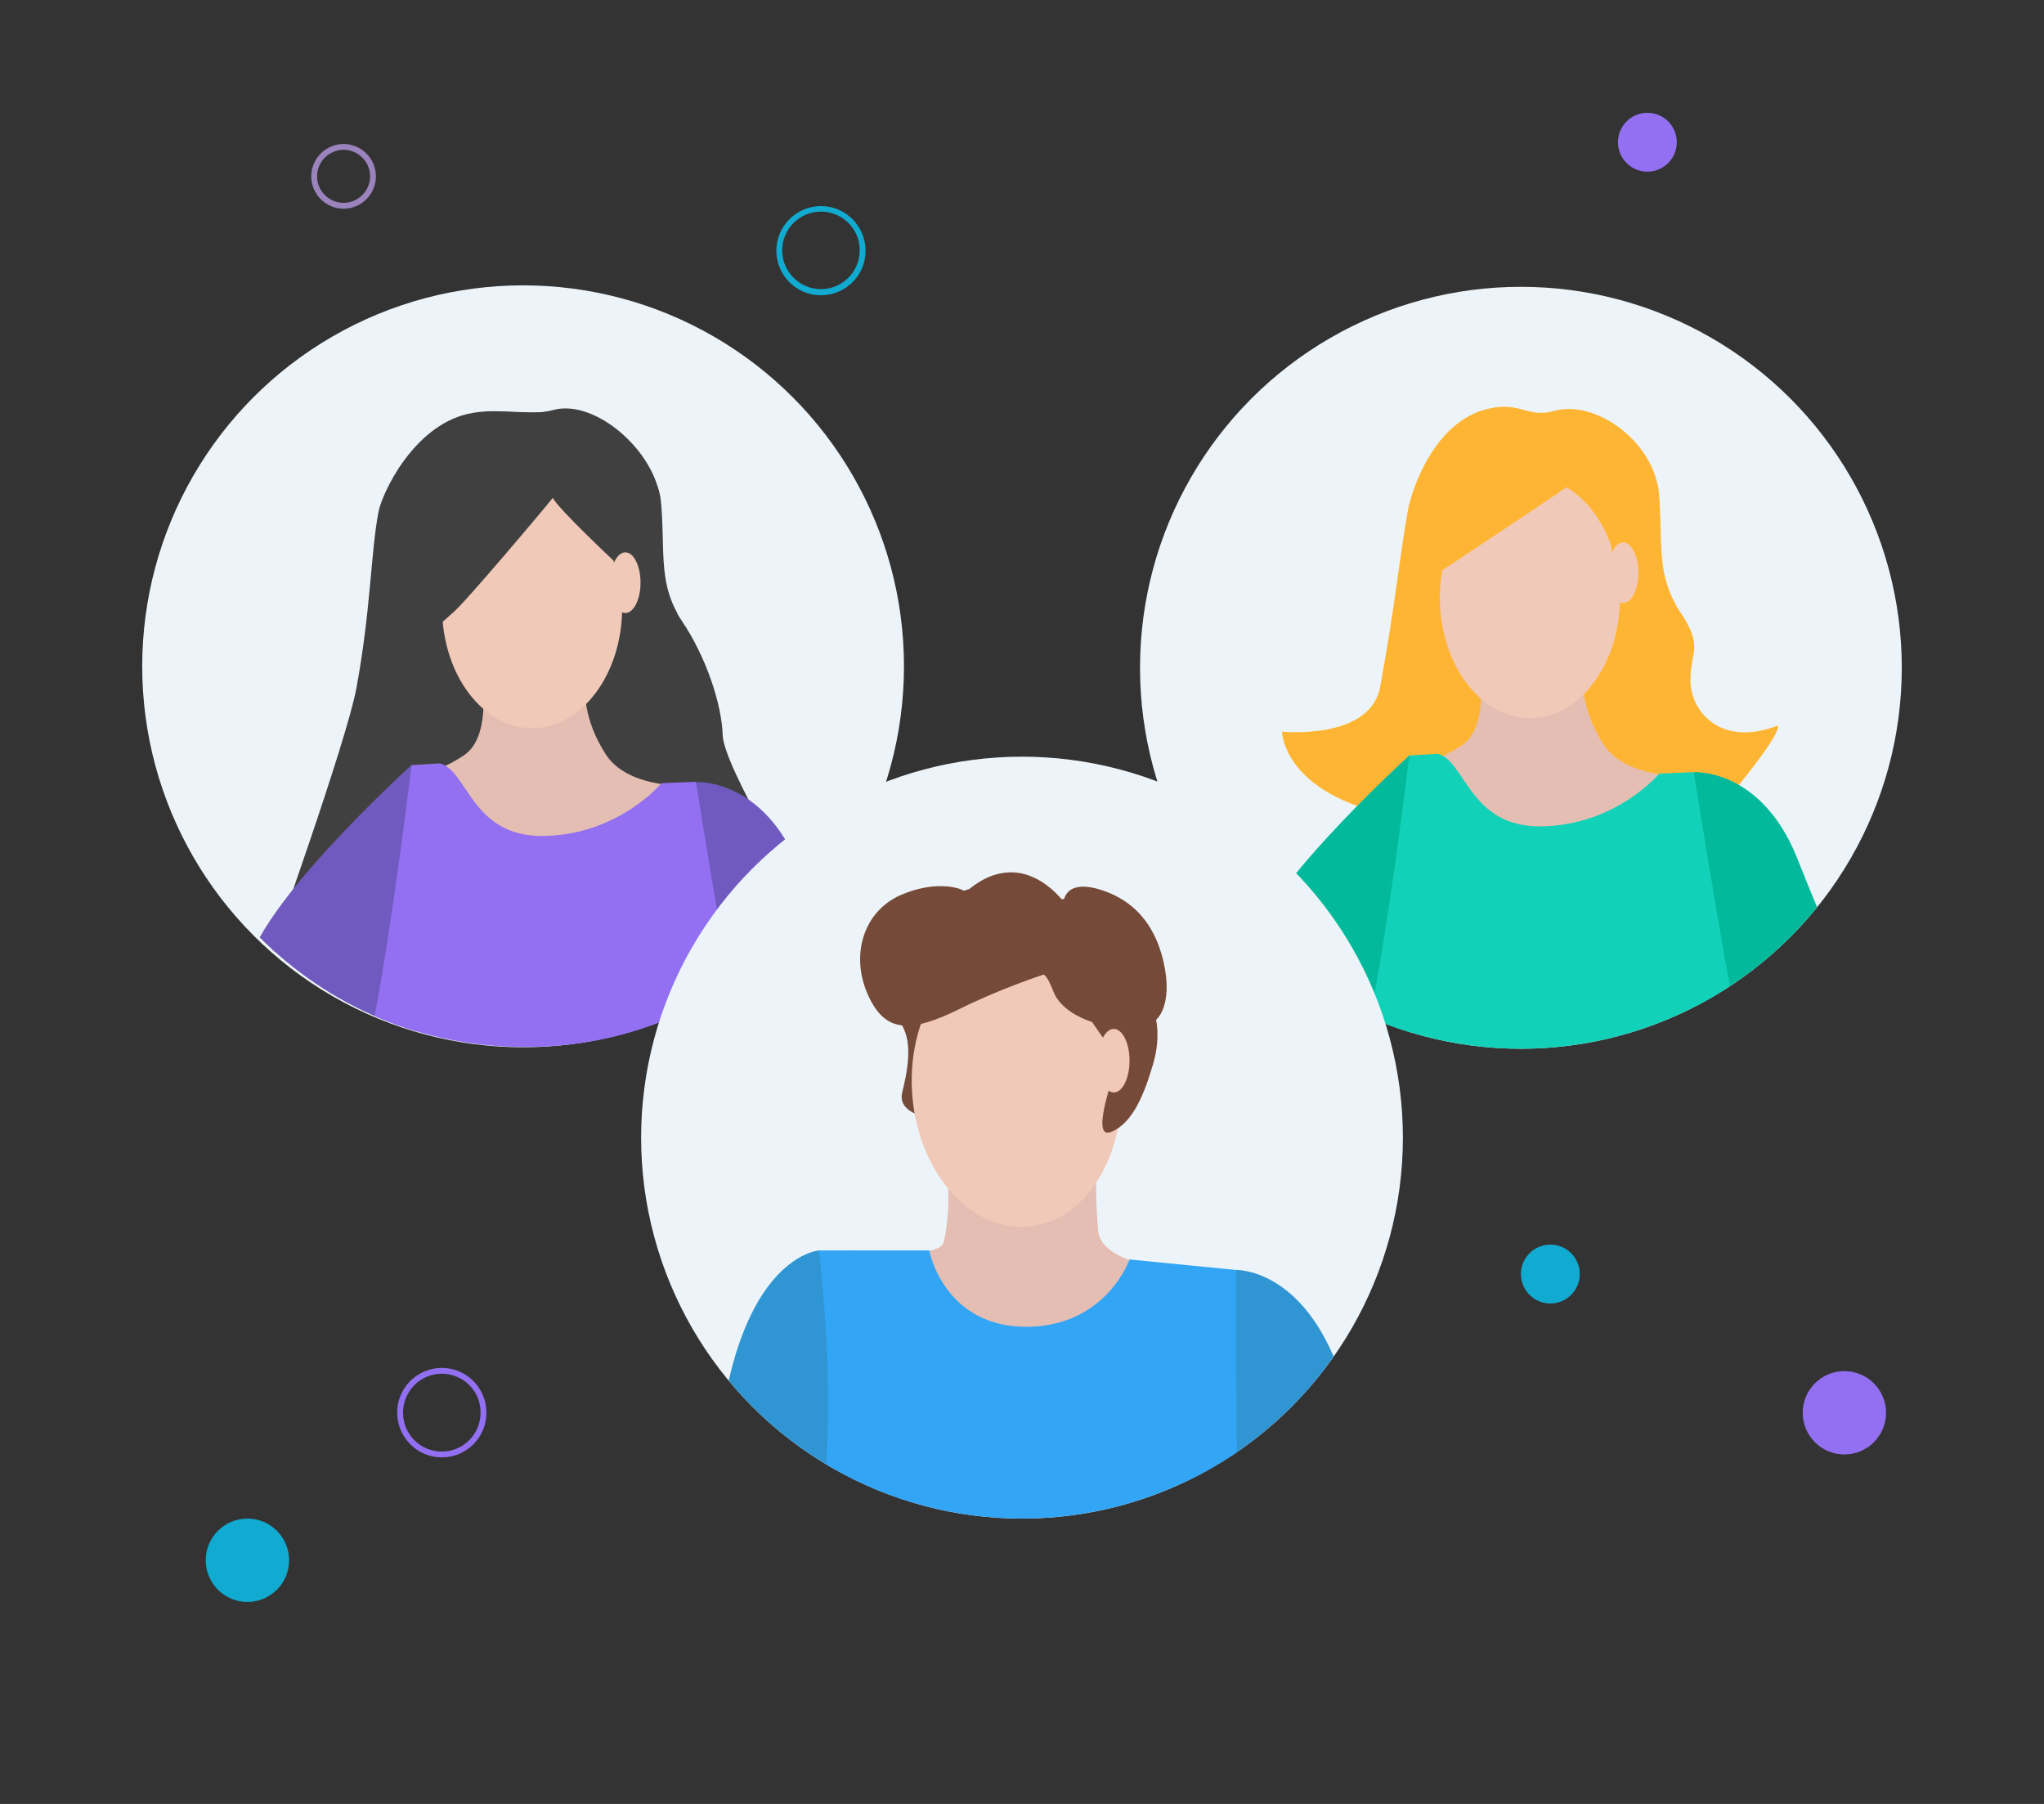 <?xml version="1.0" encoding="utf-8"?>
<!-- Generator: Adobe Illustrator 26.0.1, SVG Export Plug-In . SVG Version: 6.00 Build 0)  -->
<svg version="1.1" id="Livello_1" xmlns="http://www.w3.org/2000/svg" xmlns:xlink="http://www.w3.org/1999/xlink" x="0px" y="0px"
	 viewBox="0 0 701.4 618.9" style="enable-background:new 0 0 701.4 618.9;" xml:space="preserve">
<rect x="0" y="0" width="701.4" height="618.9" fill="#333333" stroke="none"/>
<style type="text/css">
	.st0{fill:#9270F1;}
	.st1{fill:#11ABD2;}
	.st2{fill:#9B83BE;}
	.st3{fill:#EDF4F9;}
	.st4{clip-path:url(#SVGID_00000163779894894412667010000011357343401102961589_);}
	.st5{fill:#404040;}
	.st6{fill:#E5BEB3;}
	.st7{fill:#F1C9B8;}
	.st8{fill:#705ABF;}
	.st9{fill:none;}
	.st10{clip-path:url(#SVGID_00000142865322503320133070000007040558868225543061_);}
	.st11{fill:#FFB534;}
	.st12{fill:#02BA9B;}
	.st13{fill:#11D2B8;}
	.st14{clip-path:url(#SVGID_00000075861232920441612170000013974878218369722023_);}
	.st15{fill:#754A38;}
	.st16{fill:#2F95D3;}
	.st17{fill:#33A5F5;}
</style>
<circle class="st0" cx="632.9" cy="484.7" r="14.3"/>
<circle class="st1" cx="84.9" cy="535.3" r="14.3"/>
<path class="st1" d="M281.7,101.3c-8.5,0-15.3-6.9-15.3-15.3s6.9-15.3,15.3-15.3c8.5,0,15.3,6.9,15.3,15.3
	C297.1,94.4,290.2,101.3,281.7,101.3z M281.7,72.6c-7.4,0-13.3,6-13.3,13.3c0,7.3,6,13.3,13.3,13.3c7.4,0,13.3-6,13.3-13.3
	C295.1,78.6,289.1,72.6,281.7,72.6z"/>
<path class="st0" d="M151.6,500c-8.5,0-15.3-6.9-15.3-15.4s6.9-15.3,15.3-15.3c8.5,0,15.3,6.9,15.3,15.3
	C167,493.1,160.1,500,151.6,500z M151.6,471.3c-7.4,0-13.3,6-13.3,13.4s6,13.3,13.3,13.3c7.4,0,13.3-6,13.3-13.3
	C165,477.3,159,471.3,151.6,471.3z"/>
<circle class="st0" cx="565.3" cy="48.8" r="10.1"/>
<circle class="st1" cx="532" cy="437.1" r="10.1"/>
<path class="st2" d="M117.9,71.6c-6.1,0-11.1-5-11.1-11.1s5-11.1,11.1-11.1s11.1,5,11.1,11.1C129,66.6,124,71.6,117.9,71.6z
	 M117.9,51.4c-5,0-9.1,4.1-9.1,9.1s4.1,9.1,9.1,9.1s9.1-4.1,9.1-9.1C127,55.5,122.9,51.4,117.9,51.4z"/>
<g>
	<g>
		<g>
			<circle class="st3" cx="179.5" cy="228.6" r="130.7"/>
			<g>
				<defs>
					<path id="SVGID_1_" d="M310.2,232c0,31.1-12.7,56.8-30.8,79.2c-24,29.7-58,48-99.1,48c-36.1,0-67.6-14.1-91.3-37.7
						c-23.7-23.7-40.2-53.4-40.2-89.6c0-72.2,58.5-130.7,130.7-130.7S310.2,159.8,310.2,232z"/>
				</defs>
				<clipPath id="SVGID_00000031890227395742556800000013294394058553504400_">
					<use xlink:href="#SVGID_1_"  style="overflow:visible;"/>
				</clipPath>
				<g style="clip-path:url(#SVGID_00000031890227395742556800000013294394058553504400_);">
					<g>
						<g>
							<path class="st5" d="M147.4,285l-54.9,43.2c0,0,26.4-73.7,29.8-92.1c5-27.1,4.9-46.5,7.6-60.6c1.2-6.1,11.7-29.1,30.6-33.5
								c10.9-2.5,20.4,1.2,29.2-1.3c14.5-4.1,35.4,14.3,36.9,31.1s-1.3,28.4,7.3,41.1c8.6,12.7,13.8,29,14.1,39.4
								c0.3,10.5,27.9,55.9,27.9,55.9l-45.9-28.4L147.4,285z"/>
						</g>
					</g>
					<g>
						<g>
							<path class="st6" d="M165.3,233.2c0,0,3.5,19.6-6.2,26s-11.3,4.1-11.3,4.1s10.7,37.2,34,37.6c23.3,0.4,46.9-15.6,50.3-19.5
								c3.4-3.8,6.1-11.8,6.1-11.8s-22.1,1.6-30.2-10.6c-8-12.3-7.6-22.4-7.2-28.8C201.3,223.9,165.3,233.2,165.3,233.2z"/>
						</g>
					</g>
					<g>
						<g>
							<g>
								<ellipse class="st7" cx="182.6" cy="208.4" rx="30.9" ry="41.4"/>
							</g>
						</g>
						<g>
							<g>
								<path class="st5" d="M147.4,217.4c0-0.1,7.9-7.1,7.9-7.1c3.8-2.9,32.8-37.4,34.4-39.5c1.7,3.6,20.9,21.6,20.9,21.6
									s-0.3,1.6,3.2,4.1c2.1,1.5,1.2,7.4-0.3,14h19c-6.6-11.7-4.2-22.8-5.7-38.5c-1.6-16.8-26.6-33-36.9-31.1
									c-9,1.7-18.3-1.1-29.2,1.3c-18.6,4.1-18,19.6-24.3,34.5c-3.3,7.9-2.4,22.6-4,35.9L147.4,217.4z"/>
							</g>
						</g>
						<g>
							<g>
								<ellipse class="st7" cx="214.6" cy="199.9" rx="5.2" ry="10.4"/>
							</g>
						</g>
					</g>
					<g>
						<g>
							<path class="st8" d="M238.9,268.3c0,0,23.3-1.4,35.6,30s16.8,38.4,16.8,38.4s-12.6-10.2-27,0c-44.2,31.5-23.8-9.2-23.8-9.2
								L238.9,268.3z"/>
						</g>
					</g>
					<g>
						<g>
							<path class="st8" d="M141.3,262.4c0,0-58.4,52.8-56.8,73.7c1.6,20.9,37.1,21.4,37.1,21.4l0.6,26.6l26-37.7l-5.1-61.2
								L141.3,262.4z"/>
						</g>
					</g>
					<g>
						<g>
							<path class="st0" d="M141.2,262.5l9.7-0.6c9.6,2.3,10.8,25.2,35.5,24.9c25.8-0.3,40.6-18.1,40.6-18.1l11.8-0.5
								c0,0,15.2,95.1,18.2,101.1c3,5.9,8.9,34.2,8.9,34.2L118.2,448c0,0,7-52,5.3-58.8c-1.7-6.8-1.7-9.3-1.7-9.3s-0.4,5.2,6.4-29.4
								C134.9,315.8,141.2,262.5,141.2,262.5z"/>
						</g>
					</g>
				</g>
			</g>
		</g>
		<g>
			<circle class="st3" cx="521.9" cy="229.1" r="130.7"/>
			<path class="st9" d="M652.6,228.6c0,31.1-12.7,56.8-30.8,79.2c-24,29.7-58,48-99.1,48c-36.1,0-67.6-14.1-91.3-37.7
				c-23.7-23.7-40.2-53.4-40.2-89.6c0-72.2,58.5-130.7,130.7-130.7S652.6,156.4,652.6,228.6z"/>
			<g>
				<defs>
					<circle id="SVGID_00000006676277874729547750000008754760104103506574_" cx="521.9" cy="229.1" r="130.7"/>
				</defs>
				<clipPath id="SVGID_00000013884858374170715110000017523551711455782846_">
					<use xlink:href="#SVGID_00000006676277874729547750000008754760104103506574_"  style="overflow:visible;"/>
				</clipPath>
				<g style="clip-path:url(#SVGID_00000013884858374170715110000017523551711455782846_);">
					<path class="st11" d="M489.8,281.6c-49.5-5.1-49.9-30.6-49.9-30.6s30.2,3.1,33.7-15.3c5-27.1,7-47,9.6-61.1
						c1.2-6.1,8.7-30.1,27.6-34.4c10.9-2.5,13.6,3.3,22.4,0.8c14.5-4.1,34.3,10.8,35.9,27.6c1.6,16.8-1.3,28.4,7.3,41.1
						c8.6,12.7,3.4,13.8,3.7,24.3c0.3,10.5,10.8,22.4,30,14.9c1.3,4.2-25,34.2-25,34.2S539.3,286.7,489.8,281.6z"/>
					<path class="st6" d="M507.7,229.8c0,0,3.5,19.6-6.2,26c-9.7,6.3-11.3,4.1-11.3,4.1s10.7,37.2,34,37.6
						c23.3,0.4,46.9-15.6,50.3-19.5c3.4-3.8,6.1-11.8,6.1-11.8s-22.1,1.6-30.2-10.6c-8-12.3-7.6-22.4-7.2-28.8
						C543.6,220.5,507.7,229.8,507.7,229.8z"/>
					<g>
						<ellipse class="st7" cx="525" cy="205" rx="30.9" ry="41.4"/>
					</g>
					<g>
						<path class="st11" d="M487.6,187.3c0-0.1-1,14-1,14c3.8-2.9,55.1-36.3,56.7-38.4c9.8,9,9.7,26.1,9.7,26.1s-0.3,1.6,3.2,4.1
							c2.1,1.5,1.2,7.4-0.3,14h19c-6.6-11.7-4.2-22.8-5.7-38.5c-1.6-16.8-28.9-26.5-39.2-24.6c-9,1.7-0.4,2.4-11.3,4.8
							c-18.6,4.1-22.8,4.4-29.1,19.3C486.3,175.9,487.6,187.3,487.6,187.3z"/>
					</g>
					<g>
						<ellipse class="st7" cx="557" cy="196.5" rx="5.2" ry="10.4"/>
					</g>
					<path class="st12" d="M581.3,264.9c0,0,23.3-1.4,35.6,30c12.4,31.4,16.8,38.4,16.8,38.4s-12.6-10.2-27,0
						c-44.2,31.5-23.8-9.2-23.8-9.2L581.3,264.9z"/>
					<path class="st12" d="M483.7,259.1c0,0-58.4,52.8-56.8,73.7c1.6,20.9,37.1,21.4,37.1,21.4l0.6,26.6l26-37.7l-5.1-61.2
						L483.7,259.1z"/>
					<path class="st13" d="M483.6,259.2l9.7-0.6c9.6,2.3,10.8,25.2,35.5,24.9c25.8-0.3,40.6-18.1,40.6-18.1l11.8-0.5
						c0,0,15.2,95.1,18.2,101.1c3,5.9,8.9,34.2,8.9,34.2l-147.8,44.4c0,0,7-52,5.3-58.8c-1.7-6.8-1.7-9.3-1.7-9.3s-0.4,5.2,6.4-29.4
						C477.3,312.4,483.6,259.2,483.6,259.2z"/>
				</g>
			</g>
		</g>
	</g>
	<g>
		<circle class="st3" cx="350.7" cy="390.3" r="130.7"/>
		<g>
			<defs>
				<circle id="SVGID_00000042694853774334179940000004230328165172880053_" cx="350.7" cy="390.3" r="130.7"/>
			</defs>
			<clipPath id="SVGID_00000007403210202944865370000002271673640173827971_">
				<use xlink:href="#SVGID_00000042694853774334179940000004230328165172880053_"  style="overflow:visible;"/>
			</clipPath>
			<g style="clip-path:url(#SVGID_00000007403210202944865370000002271673640173827971_);">
				<g>
					<path class="st15" d="M309.6,374.8c6.8-27.1-5.3-21.9-5-37.6c0.1-6.5,9.1-27.9,29-32.4c11.4-2.6,20.4,4.4,29.9,3.7
						c21.6-1.5,31.8,24.6,33,41.6c1,15.7-3.3,18.1-7.5,26.1C386.2,381.7,304.9,393.9,309.6,374.8z"/>
				</g>
				<g>
					<path class="st6" d="M323,391.8c0,0,4.8,15.8,0.9,34.2c-1.4,6.7-32.7,2.9-32.7,2.9s32.2,40.4,56.6,40.8
						c24.4,0.4,49.2-16.4,52.8-20.4c3.5-4,16-12.5,16-12.5s-38.6-0.2-39.8-14.7c-1.3-16.5-0.4-21.7,0-28.4
						C377.2,387.2,323,391.8,323,391.8z"/>
				</g>
				<g>
					
						<ellipse transform="matrix(0.997 -8.319850e-02 8.319850e-02 0.997 -29.814 30.293)" class="st7" cx="348.6" cy="372.9" rx="35.8" ry="47.9"/>
				</g>
				<g>
					<path class="st16" d="M424.2,435.7c0,0,21.6-0.7,34.5,32.3s3.9,39.5,3.9,39.5s-4.9,11.3-20,22c-46.4,33-33.3-31.7-33.3-31.7
						L424.2,435.7z"/>
				</g>
				<g>
					<path class="st16" d="M281,429c0,0-31,2.2-35.3,77.9c-1.3,22,39,22.4,39,22.4l0.7,28l27.3-39.6l-5.3-64.2L281,429z"/>
				</g>
				<g>
					<path class="st17" d="M281,429h37.9c0.9,4.9,7.8,26.4,33.7,26.2c27.1-0.3,35-23.1,35-23.1l36.6,3.6c0,0-0.6,99.8,2.5,106
						s9.3,35.9,9.3,35.9L281,624.2c0,0-0.6-30.8-2.4-37.9s-0.3-23.5-0.3-23.5s-4.4-4.2,2.7-40.6S281,429,281,429z"/>
				</g>
				<path class="st15" d="M357.7,334.5c0,0-14.4,4.7-27.9,11.4c-17.5,8.7-26.2,8.6-32.1-4.9c-5.9-13.5-1.3-28.2,11.1-33.8
					c12.5-5.6,21.8-2.3,22.2-1.3s6.4-7,16.7-6.6c10.3,0.4,17.3,10.1,17.3,10.1s0.2-8.7,14.3-3.6c14.1,5.2,18.3,17,20,24.3
					c3.4,15.1-2.6,19.8-2.6,19.8s1.6,6.3-1,15.1c-2.9,9.9-6.9,20.5-14.6,23.4c-7.7,2.9,2.8-24.6,2.8-24.6l-9.2-13.2
					c0,0-10.4-3-13.2-10.4C358.7,333,357.7,334.5,357.7,334.5z"/>
				<g>
					<ellipse class="st7" cx="382.2" cy="363.9" rx="5.4" ry="10.9"/>
				</g>
			</g>
		</g>
	</g>
</g>
</svg>

